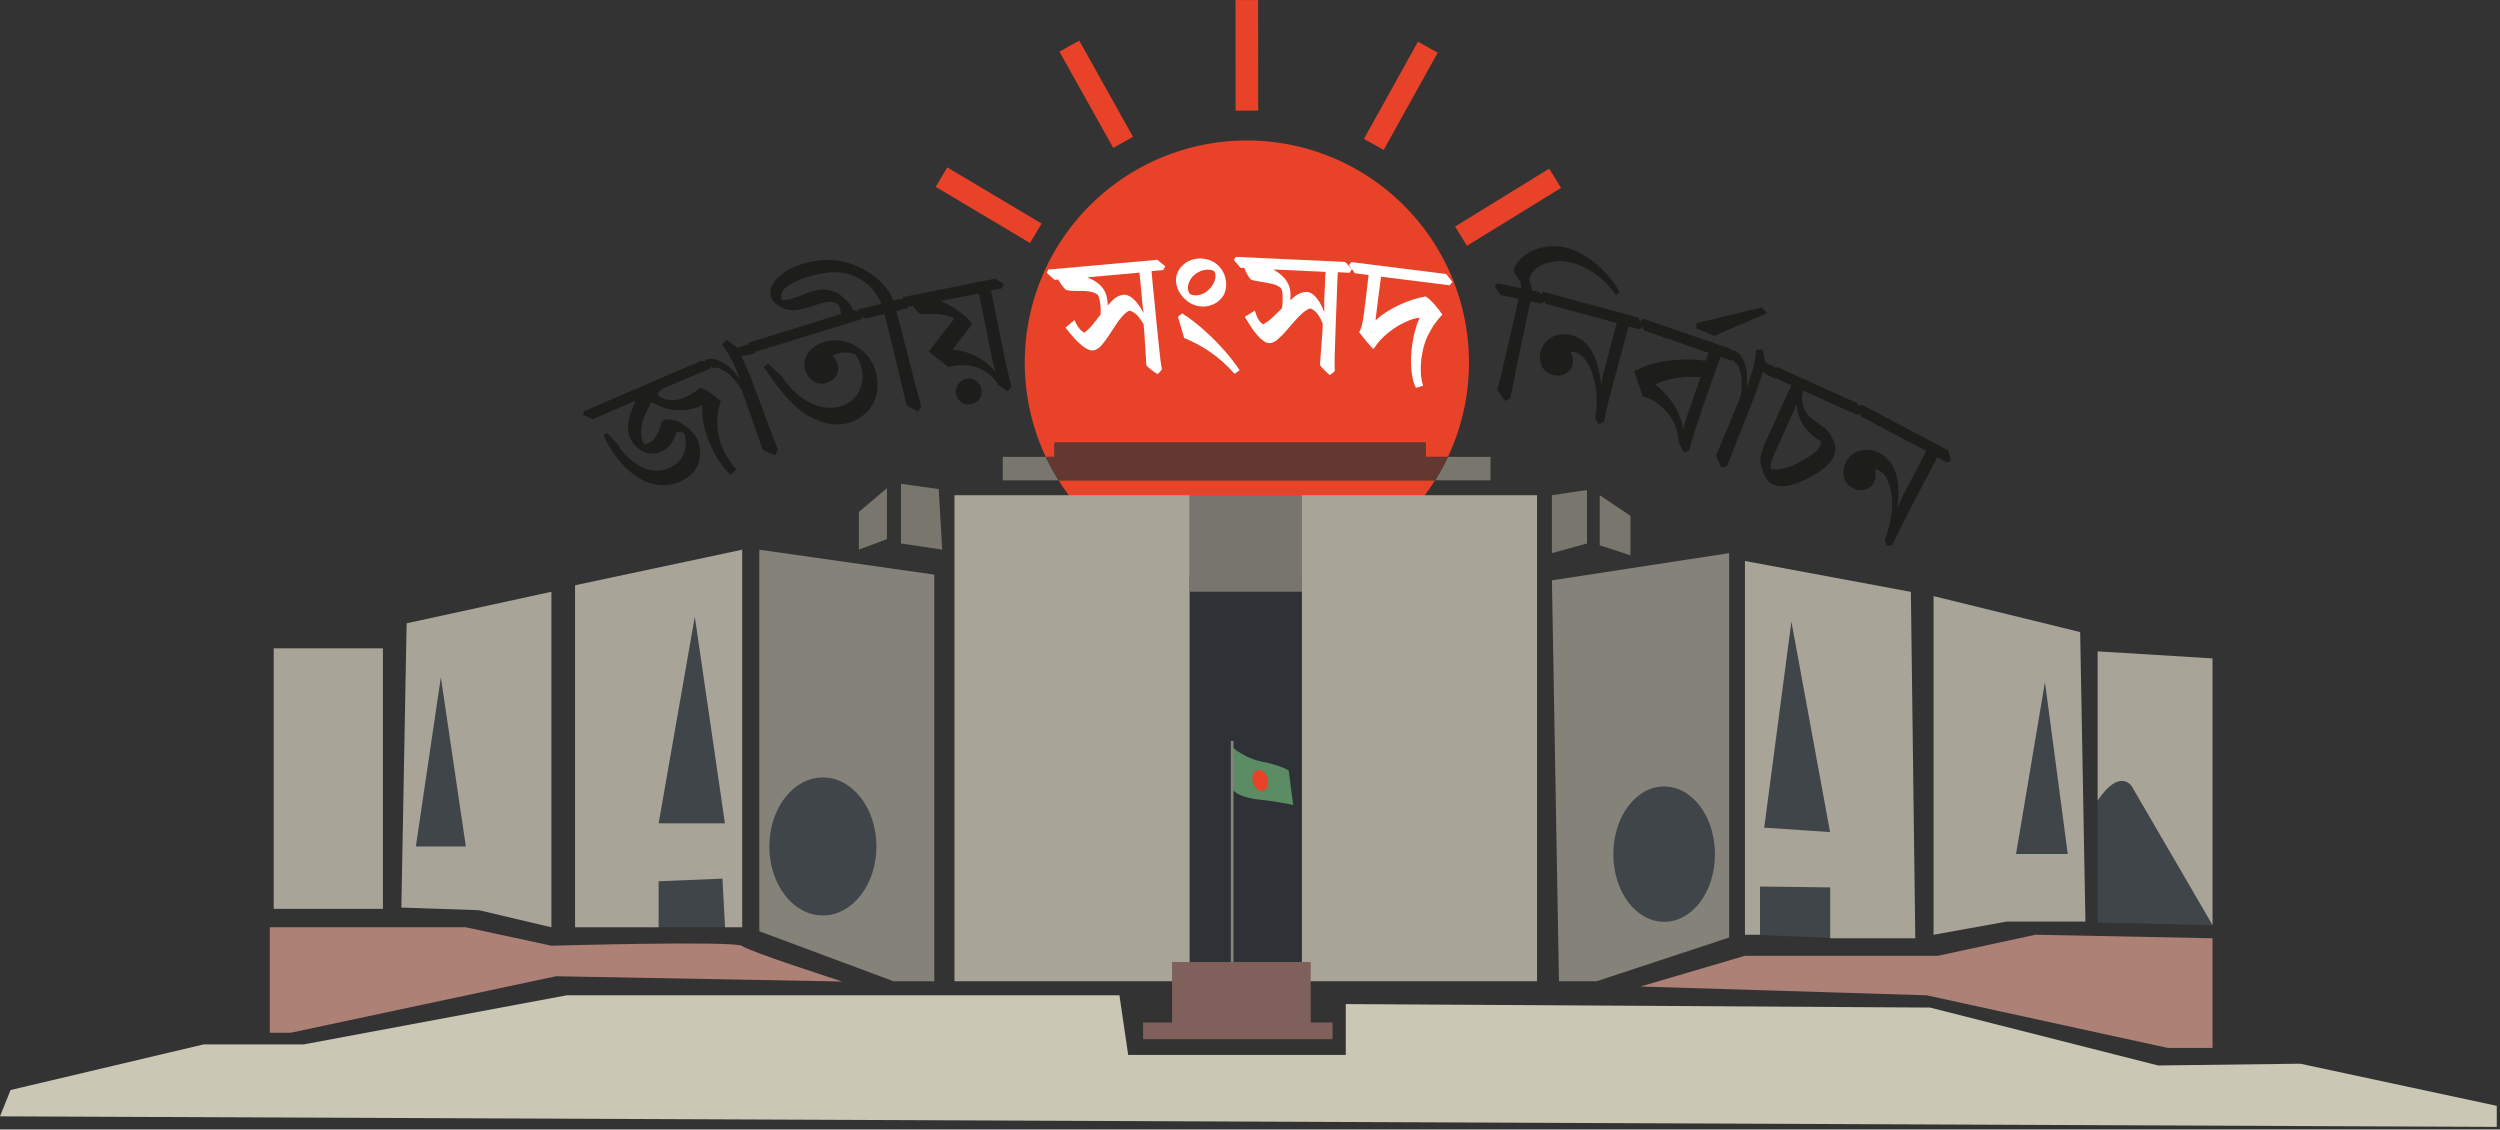 <?xml version="1.0" encoding="utf-8"?>
<!-- Generator: Adobe Illustrator 26.3.1, SVG Export Plug-In . SVG Version: 6.00 Build 0)  -->
<svg version="1.1" id="Layer_1" xmlns="http://www.w3.org/2000/svg" xmlns:xlink="http://www.w3.org/1999/xlink" x="0px" y="0px"
	 viewBox="0 0 664 300" enable-background="new 0 0 664 300" xml:space="preserve">
<rect x="0" y="0" width="664" height="300" fill="#333333" stroke="none"/>
<rect y="0" fill="none" width="663.14" height="299.3"/>
<path fill="#E84228" d="M280.08,117.55h98.56v3.79h5.95c4.214-8.992,6.09-18.901,5.454-28.811
	c-0.635-9.91-3.761-19.498-9.089-27.878c-5.327-8.38-12.684-15.28-21.387-20.06c-8.704-4.78-18.473-7.286-28.403-7.286
	c-9.93,0-19.699,2.506-28.403,7.286c-8.703,4.78-16.059,11.68-21.387,20.06c-5.327,8.38-8.454,17.969-9.089,27.878
	c-0.635,9.91,1.241,19.819,5.454,28.811h2.34V117.55z"/>
<path fill="#E84228" d="M331.15,155.26c9.998-0.001,19.831-2.543,28.577-7.386c8.746-4.844,16.118-11.83,21.423-20.304h-100
	c5.306,8.474,12.677,15.46,21.423,20.304C311.319,152.717,321.153,155.259,331.15,155.26z"/>
<path fill="#E84228" d="M334.15,0.01l-6.01,0.006l0.031,29.37l6.01-0.006L334.15,0.01z"/>
<path fill="#E84228" d="M376.606,11.07l-14.348,25.832l5.254,2.918l14.348-25.833L376.606,11.07z"/>
<path fill="#E84228" d="M411.468,44.781l-25.002,15.393l3.151,5.118l25.002-15.393L411.468,44.781z"/>
<path fill="#E84228" d="M286.645,10.778l-5.255,2.937l14.284,25.559l5.255-2.937L286.645,10.778z"/>
<path fill="#E84228" d="M251.6,44.462l-3.075,5.164l25.055,14.918l3.075-5.164L251.6,44.462z"/>
<path fill="#79766E" d="M266.33,121.34v6.23h14.82c-1.26-2.007-2.398-4.087-3.41-6.23H266.33z"/>
<path fill="#79766E" d="M381.18,127.57h14.7v-6.23h-11.29C383.582,123.485,382.443,125.565,381.18,127.57z"/>
<path fill="#623831" d="M378.64,121.34v-3.79h-98.56v3.79h-2.34c1.012,2.143,2.15,4.223,3.41,6.23h100
	c1.263-2.005,2.402-4.085,3.41-6.23H378.64z"/>
<path fill="#404549" d="M456.93,203.3h-30.29v44.97h30.29V203.3z"/>
<path fill="#404549" d="M557.13,212.62v32.42l30.52,0.67L585,206.33l-18.79-5.51l-6.99,5.77L557.13,212.62z"/>
<path fill="#404549" d="M538.08,179c0.17,0.87-5.6,56.45-5.6,56.45l19.23-4.9l-2.51-53.82L538.08,179z"/>
<path fill="#404549" d="M470.21,161.24l-4.42,64.55v22.48l22.02,0.93l4.77-37.98l-7.57-47.88L470.21,161.24z"/>
<path fill="#404549" d="M115.34,176.39l-6.29,51.03l19.8-1.17l-7.45-49.86H115.34z"/>
<path fill="#404549" d="M178.72,159.61l-10.49,68.97l2.8,17.71h23.77l-0.94-86.68H178.72z"/>
<path fill="#404549" d="M220.03,247.23c9.356,0,16.94-10.485,16.94-23.42c0-12.934-7.584-23.42-16.94-23.42
	s-16.94,10.486-16.94,23.42C203.09,236.745,210.674,247.23,220.03,247.23z"/>
<path fill="#2E3237" d="M350.68,157.17h-37.05v99.61h37.05V157.17z"/>
<path fill="#CAC7B5" d="M2.8,289.51l51.26-12.11h26.56l69.9-13.05h146.8l2.33,15.84h57.79v-13.51l155.18,0.93l60.58,15.38
	l37.75-0.47l52.19,11.19v5.59L0,296.5L2.8,289.51z"/>
<path fill="#AD8176" d="M146.45,251.18l-22.72-4.89H71.65v28h5.59l70.43-15l76,1.4c0,0-24.82-8-26.56-9.44
	S146.45,251.18,146.45,251.18z"/>
<path fill="#AD8176" d="M540.58,248.27l-25.86,5.59h-51.27l-27.72,8.16l75.96,2.33l64.08,13.98h11.88V249.2L540.58,248.27z"/>
<path fill="#A8A498" d="M315.96,131.53h-62.45v129.09h62.45V131.53z"/>
<path fill="#A8A498" d="M408.24,131.53h-62.45v129.09h62.45V131.53z"/>
<path fill="#78756E" d="M345.79,131.53h-29.83v25.63h29.83V131.53z"/>
<path fill="#79766E" d="M239.3,128.5v15.85l10.95,1.63l-0.93-16.08L239.3,128.5z"/>
<path fill="#79766E" d="M235.57,129.67l-7.45,6.29v10.02l7.45-2.79V129.67z"/>
<path fill="#85827A" d="M201.67,247.34l35.65,13.28h10.83v-108L201.67,146V247.34z M218.55,206.49c7.86,0,14.23,8.21,14.23,18.33
	c0,10.12-6.37,18.33-14.23,18.33s-14.22-8.21-14.22-18.33C204.33,214.7,210.7,206.49,218.55,206.49z"/>
<path fill="#85827A" d="M414.06,260.62h10l35.2-11.62V146.91l-47.07,7.23L414.06,260.62z M442,208.88c7.45,0,13.49,8,13.49,18
	s-6,17.95-13.49,17.95s-13.5-8-13.5-17.95C428.5,216.93,434.49,208.88,442,208.88z"/>
<path fill="#A8A498" d="M106.6,241.05l20.62,0.7l19.23,4.54v-89.12L108,165.55L106.6,241.05z M117.09,179.88l6.64,44.94h-13.28
	L117.09,179.88z"/>
<path fill="#A8A498" d="M152.74,246.29h22.19v-12.23l16.95-0.7l0.7,12.93h4.55V146l-44.39,9.44V246.29z M184.54,163.81l8,54.87
	h-17.61L184.54,163.81z"/>
<path fill="#A8A498" d="M101.71,172.19H72.7v69.2h29.01V172.19z"/>
<path fill="#A8A498" d="M463.46,149v99.26h4v-12.8l18.64,0.23v13.51h22.6l-1.17-92L463.46,149z M468.58,219.83l7.22-54.75
	L486.06,221L468.58,219.83z"/>
<path fill="#A8A498" d="M513.55,158.33v89.94l19.34-3.49h21l-1.4-76.9L513.55,158.33z M535.46,226.83l7.68-45.66l6.06,45.66H535.46z
	"/>
<path fill="#A8A498" d="M557.13,173v39.61c6-8.85,9.08-3.74,9.08-3.74l21.44,36.83v-70.83L557.13,173z"/>
<path fill="#79766E" d="M421.51,130.14l-9.32,1.39v15.38l9.32-2.56V130.14z"/>
<path fill="#79766E" d="M433.05,137.01l-8.16-5.48v13.29l8.16,2.68V137.01z"/>
<path fill="#5B8C63" d="M327.27,198.41c2.256,1.925,4.958,3.256,7.86,3.87c3.85,0.72,7.17,2.11,7.17,2.5s1.18,9,1.18,9
	s-5.48-1.09-7.9-1.29c-7.35-0.6-8.31-2.95-8.31-2.95V198.41z"/>
<path fill="#E84228" d="M335.554,209.959c1.065-0.322,1.566-1.786,1.117-3.271c-0.448-1.484-1.676-2.427-2.741-2.105
	c-1.066,0.322-1.566,1.786-1.118,3.271S334.488,210.281,335.554,209.959z"/>
<path fill="#7F605A" d="M326.91,255.5H311.3v16.07h-7.69V276h50.33v-4.43h-5.82V255.5h-19.34H326.91z"/>
<path fill="#86837B" d="M327.62,196.78h-0.71v58.72h0.71V196.78z"/>
<path fill="#1D1D1B" d="M230.45,94.56c-0.903-1.091-1.994-2.012-3.22-2.72c-1.235-0.704-2.592-1.169-4-1.37
	c-1.452-0.209-2.932-0.086-4.33,0.36c-0.782,0.23-1.529,0.567-2.22,1c-0.711,0.446-1.338,1.015-1.85,1.68
	c-0.514,0.654-0.879,1.411-1.07,2.22c-0.205,0.875-0.16,1.789,0.13,2.64c0.182,0.613,0.477,1.186,0.87,1.69
	c0.37,0.477,0.82,0.887,1.33,1.21c0.491,0.306,1.038,0.51,1.61,0.6c0.582,0.091,1.178,0.047,1.74-0.13
	c0.557-0.158,1.085-0.408,1.56-0.74c0.441-0.309,0.815-0.703,1.1-1.16c0.277-0.446,0.464-0.942,0.55-1.46
	c0.076-0.558,0.025-1.125-0.15-1.66c-0.163-0.546-0.435-1.053-0.8-1.49c-0.185-0.24-0.4-0.455-0.64-0.64
	c0.11-0.087,0.227-0.164,0.35-0.23c0.278-0.148,0.565-0.278,0.86-0.39c0.859-0.272,1.76-0.387,2.66-0.34
	c0.788,0.032,1.563,0.204,2.29,0.51c0.416,0.577,0.761,1.201,1.03,1.86c0.29,0.669,0.511,1.366,0.66,2.08
	c0.143,0.714,0.207,1.442,0.19,2.17c-0.014,0.71-0.118,1.416-0.31,2.1c-0.168,0.664-0.43,1.301-0.78,1.89
	c-0.341,0.581-0.75,1.118-1.22,1.6c-0.473,0.472-1.004,0.882-1.58,1.22c-0.577,0.339-1.191,0.611-1.83,0.81
	c-1.457,0.477-3.009,0.59-4.52,0.33c-1.523-0.264-2.989-0.792-4.33-1.56c-1.395-0.791-2.68-1.763-3.82-2.89
	c-1.141-1.109-2.147-2.347-3-3.69l-0.89-0.83c-0.35-0.31-0.69-0.64-1-1l-1-0.92c-0.252-0.221-0.492-0.455-0.72-0.7
	c-0.11,0.035-0.215,0.085-0.31,0.15l-0.39,0.26l-0.35,0.25c-0.08,0.056-0.148,0.128-0.2,0.21c0.7,1,1.51,2.21,2.42,3.49
	c0.91,1.28,1.92,2.54,3,3.8c1.064,1.251,2.214,2.427,3.44,3.52c1.128,1.018,2.386,1.882,3.74,2.57c0.74,0.36,1.5,0.7,2.3,1
	c0.797,0.302,1.621,0.53,2.46,0.68c0.867,0.16,1.749,0.223,2.63,0.19c0.944-0.042,1.878-0.207,2.78-0.49
	c1.366-0.422,2.639-1.101,3.75-2c1.061-0.865,1.936-1.937,2.57-3.15c0.644-1.274,1.025-2.665,1.12-4.09
	c0.097-1.621-0.109-3.245-0.61-4.79C232.026,96.875,231.346,95.636,230.45,94.56z"/>
<path fill="#1D1D1B" d="M268.2,101c-0.18-0.73-0.37-1.53-0.57-2.42c-0.2-0.89-0.41-1.81-0.62-2.79c-0.21-0.98-0.41-1.94-0.6-2.89
	l-0.51-2.51c-0.18-0.93-0.38-1.91-0.6-2.92s-0.42-2-0.63-3.1c-0.21-1.1-0.42-2.07-0.63-3.06c-0.21-0.99-0.39-1.91-0.56-2.76
	l-0.28-1.41l3-0.59l0.43-1.09L264.34,74l-24.43,4.9l-0.27,0.76l-0.53-0.3l-1.84,0.46c-0.284-0.751-0.642-1.471-1.07-2.15
	c-0.679-1.058-1.482-2.031-2.39-2.9c-0.993-0.953-2.082-1.801-3.25-2.53c-1.239-0.781-2.556-1.431-3.93-1.94
	c-1.43-0.527-2.911-0.899-4.42-1.11c-1.574-0.195-3.166-0.195-4.74,0c-1.193,0.129-2.373,0.353-3.53,0.67
	c-0.999,0.264-1.978,0.599-2.93,1c-0.794,0.347-1.559,0.755-2.29,1.22c-0.571,0.358-1.119,0.752-1.64,1.18
	c-0.842,0.697-1.524,1.567-2,2.55c-0.395,0.774-0.561,1.645-0.48,2.51c0.044,0.316,0.139,0.623,0.28,0.91
	c0.132,0.283,0.304,0.546,0.51,0.78c0.204,0.239,0.432,0.457,0.68,0.65c0.25,0.19,0.51,0.38,0.78,0.55
	c0.45,0.27,0.93,0.53,1.41,0.76c0.58,0.255,1.206,0.391,1.84,0.4c0.927,0.028,1.854-0.06,2.76-0.26
	c1.415-0.298,2.806-0.703,4.16-1.21c0.67-0.247,1.359-0.441,2.06-0.58c0.517-0.102,1.043-0.146,1.57-0.13
	c0.388,0.018,0.771,0.089,1.14,0.21c0.288,0.109,0.563,0.25,0.82,0.42c0.193,0.315,0.351,0.65,0.47,1
	c0.089,0.285,0.159,0.576,0.21,0.87c0,0.24,0.06,0.48,0.08,0.71L198.91,91l-0.16,0.72l-0.35-0.19c-0.49,0.18-1,0.34-1.42,0.49
	c-0.42,0.15-0.82,0.24-1.07,0.3c-0.235-0.105-0.459-0.232-0.67-0.38c-0.26-0.17-0.52-0.36-0.79-0.56l-0.78-0.6l-0.66-0.54l-1.3,1.29
	c0.503,0.556,0.951,1.159,1.34,1.8c0.46,0.72,0.89,1.49,1.31,2.31s0.81,1.65,1.16,2.49c0.35,0.84,0.67,1.52,0.92,2.18
	c-0.036,0.029-0.077,0.053-0.12,0.07c-0.454-0.637-0.952-1.242-1.49-1.81c-0.64-0.706-1.362-1.334-2.15-1.87
	c-0.792-0.55-1.671-0.962-2.6-1.22c-0.115-0.05-0.236-0.083-0.36-0.1c-0.793-0.158-1.615-0.089-2.37,0.2l-0.11,0.57l-0.92-0.36
	L155,109.27l-0.1,0.94l2.51,1.14l11.47-4.94c-0.32,0.61-0.58,1.19-0.81,1.75c-0.426,0.967-0.76,1.971-1,3
	c-0.182,0.8-0.269,1.619-0.26,2.44c0.016,0.641,0.103,1.278,0.26,1.9c0.106,0.394,0.253,0.777,0.44,1.14
	c0.423,0.797,0.978,1.517,1.64,2.13c0.307,0.297,0.642,0.565,1,0.8c0.998,0.647,2.172,0.968,3.36,0.92
	c1.171-0.074,2.296-0.484,3.24-1.18c0.458-0.313,0.866-0.694,1.21-1.13c0.32-0.399,0.608-0.824,0.86-1.27
	c0.216-0.389,0.403-0.794,0.56-1.21l0.34-1c0.347-0.062,0.703-0.062,1.05,0c0.379,0.054,0.73,0.229,1,0.5
	c0.29,0.945,0.411,1.933,0.36,2.92c-0.037,0.987-0.282,1.955-0.72,2.84c-0.475,0.936-1.16,1.751-2,2.38
	c-0.987,0.751-2.133,1.268-3.35,1.51c-0.878,0.189-1.782,0.219-2.67,0.09c-0.861-0.121-1.702-0.357-2.5-0.7
	c-0.79-0.352-1.544-0.781-2.25-1.28c-0.676-0.488-1.318-1.023-1.92-1.6c-0.55-0.519-1.061-1.077-1.53-1.67
	c-0.378-0.487-0.712-1.005-1-1.55l-1.59-1.73c-0.48-0.51-0.9-1-1.27-1.4l-1.07,0.59c1.123,2.471,2.565,4.784,4.29,6.88
	c1.432,1.756,3.145,3.263,5.07,4.46c1.66,1.02,3.524,1.662,5.46,1.88c2.843,0.258,5.679-0.567,7.94-2.31
	c0.63-0.499,1.183-1.089,1.64-1.75c0.401-0.592,0.715-1.238,0.93-1.92c0.204-0.649,0.325-1.321,0.36-2
	c0.041-0.621,0.011-1.245-0.09-1.86c-0.081-0.561-0.211-1.113-0.39-1.65c-0.227-0.672-0.565-1.3-1-1.86
	c-0.407-0.546-0.869-1.049-1.38-1.5c-0.502-0.437-1.037-0.835-1.6-1.19c-0.56-0.36-1.11-0.68-1.64-1c-0.29-0.08-0.6-0.14-0.93-0.2
	l-1-0.12l-0.86-0.06h-0.65l-0.71,0.77c-0.216,0.917-0.521,1.812-0.91,2.67c-0.276,0.622-0.629,1.206-1.05,1.74
	c-0.332,0.415-0.748,0.756-1.22,1c-0.421,0.219-0.879,0.358-1.35,0.41c-0.388-0.445-0.647-0.988-0.75-1.57
	c-0.142-0.694-0.186-1.404-0.13-2.11c0.069-0.826,0.219-1.644,0.45-2.44c0.239-0.866,0.554-1.709,0.94-2.52
	c0.41-0.898,0.881-1.767,1.41-2.6c0.466,0.307,0.95,0.584,1.45,0.83c1.138,0.556,2.351,0.943,3.6,1.15
	c1.352,0.223,2.728,0.26,4.09,0.11c1.5-0.165,2.965-0.567,4.34-1.19c-0.134,1.626-0.036,3.262,0.29,4.86
	c0.345,1.712,0.854,3.386,1.52,5c0.673,1.648,1.5,3.228,2.47,4.72c0.902,1.415,1.963,2.724,3.16,3.9l0.32-0.26l0.45-0.43
	c0.168-0.13,0.329-0.27,0.48-0.42c0.112-0.104,0.219-0.214,0.32-0.33c-1.289-1.395-2.37-2.967-3.21-4.67
	c-0.747-1.524-1.285-3.142-1.6-4.81c-0.281-1.513-0.355-3.057-0.22-4.59c0.117-1.37,0.426-2.717,0.92-4
	c-0.33-0.34-0.72-0.69-1.17-1.07c-0.45-0.38-0.92-0.73-1.41-1.07c-0.466-0.33-0.951-0.633-1.45-0.91
	c-0.42-0.237-0.867-0.425-1.33-0.56l-1.87,1.28c-0.8,0.527-1.651,0.972-2.54,1.33c-1.051,0.477-2.196,0.713-3.35,0.69
	c-0.822-0.018-1.631-0.202-2.38-0.54c-0.43-0.204-0.81-0.501-1.11-0.87l-0.26-0.3c0.396-0.485,0.838-0.93,1.32-1.33l12.68-5.37
	l0.09-0.51l0.4,0.2l0.45,0.22c0.336-0.12,0.699-0.148,1.05-0.08c0.287,0.039,0.565,0.131,0.82,0.27
	c0.78,0.353,1.504,0.818,2.15,1.38c0.762,0.651,1.455,1.378,2.07,2.17c0.51,0.652,0.971,1.34,1.38,2.06c0.33,1,0.69,2,1.07,3
	c0.55,1.54,1.09,3.07,1.63,4.61c0.54,1.54,1.06,3,1.55,4.46c0.49,1.46,0.94,2.69,1.33,3.78c0.229,0.149,0.47,0.279,0.72,0.39
	l0.89,0.38l0.9,0.36c0.29,0.11,0.54,0.2,0.77,0.27c0.158-0.217,0.295-0.448,0.41-0.69c0.16-0.31,0.27-0.56,0.34-0.73l-0.46-1.13
	c-0.18-0.45-0.42-1.06-0.7-1.82c-0.28-0.76-0.65-1.72-1.08-2.87c-0.43-1.15-1-2.6-1.6-4.33c-0.31-0.85-0.6-1.64-0.88-2.37
	c-0.28-0.73-0.53-1.41-0.78-2.06s-0.48-1.27-0.7-1.86s-0.45-1.18-0.66-1.77c-0.21-0.59-0.36-0.94-0.6-1.51
	c-0.24-0.57-0.48-1.16-0.74-1.75l-0.78-1.78l-0.73-1.58l0.93-0.18l0.8-0.13c0.253-0.04,0.503-0.09,0.75-0.15
	c0.258-0.058,0.511-0.131,0.76-0.22l0.44-0.17l0.16-0.58v-0.05l0.32,0.19l28-8.64l0.15-0.56l0.79,0.49l4.91-1.23l0.24,1
	c0.23,0.91,0.49,2,0.77,3.11c0.28,1.11,0.59,2.4,0.91,3.71c0.32,1.31,0.65,2.67,1,4.09c0.35,1.42,0.68,2.82,1,4.23
	c0.32,1.41,0.65,2.79,1,4.16c0.35,1.37,0.6,2.64,0.87,3.85c0.229,0.194,0.477,0.365,0.74,0.51c0.32,0.2,0.64,0.38,1,0.55l0.88,0.45
	l0.51,0.25L244,109c0.087-0.113,0.177-0.233,0.27-0.36c0.091-0.125,0.175-0.255,0.25-0.39c0.067-0.106,0.127-0.216,0.18-0.33
	c-0.09-0.32-0.24-0.83-0.43-1.55c-0.19-0.72-0.42-1.53-0.65-2.43c-0.23-0.9-0.49-1.87-0.76-2.87s-0.51-2-0.74-2.85
	c-0.11-0.45-0.26-1-0.45-1.72l-0.59-2.28c-0.22-0.82-0.44-1.69-0.67-2.61c-0.23-0.92-0.46-1.83-0.7-2.73
	c-0.24-0.9-0.46-1.77-0.68-2.6s-0.42-1.6-0.61-2.28l-0.35-1.41l3-0.76l0.26-0.73l0.49,0.35l0.68-0.14
	c0.155,0.238,0.322,0.468,0.5,0.69c0.22,0.265,0.454,0.519,0.7,0.76c0.193,0.195,0.412,0.363,0.65,0.5
	c0.324,0.099,0.661,0.149,1,0.15c0.38,0,0.79,0,1.23,0h1.34c0.46,0,0.91,0,1.34,0c0.845,0.068,1.682,0.215,2.5,0.44
	c0.609,0.158,1.182,0.429,1.69,0.8c-0.71,0.87-1.41,1.75-2.09,2.63l-1.9,2.47c-0.6,0.77-1.13,1.48-1.61,2.12l-1.17,1.55
	c0.167,0.107,0.447,0.317,0.84,0.63l1.35,1.06l1.57,1.24l1.46,1.16c0.654-0.195,1.323-0.336,2-0.42
	c0.756-0.099,1.518-0.133,2.28-0.1c0.816,0.037,1.627,0.154,2.42,0.35c0.845,0.204,1.659,0.52,2.42,0.94
	c0.817,0.44,1.574,0.984,2.25,1.62c0.76,0.72,1.413,1.545,1.94,2.45l0.47,0.29l0.72,0.46l0.7,0.48c0.158,0.119,0.326,0.226,0.5,0.32
	c0.079-0.064,0.152-0.134,0.22-0.21l0.3-0.32l0.32-0.34l0.25-0.25C268.54,102.33,268.38,101.74,268.2,101z M227.9,82.19l-0.15,0.56
	l-0.8-0.42l-0.33,0.11c-0.06-0.14-0.11-0.29-0.17-0.42c-0.207-0.427-0.454-0.832-0.74-1.21c-0.267-0.353-0.557-0.687-0.87-1L224,79
	c-0.418-0.375-0.87-0.71-1.35-1c-0.545-0.322-1.13-0.571-1.74-0.74c-0.678-0.193-1.376-0.307-2.08-0.34
	c-0.788-0.032-1.577,0.053-2.34,0.25c-0.46,0.12-0.87,0.24-1.25,0.37c-0.38,0.13-0.77,0.26-1.16,0.41c-0.39,0.15-0.8,0.31-1.24,0.48
	s-1,0.36-1.55,0.56l-0.88,0.3c-0.328,0.106-0.662,0.192-1,0.26c-0.32,0.06-0.62,0.1-0.91,0.13c-0.258,0.026-0.518,0.009-0.77-0.05
	c-0.09-0.204-0.164-0.414-0.22-0.63c-0.062-0.287-0.062-0.583,0-0.87c0.139-0.587,0.466-1.114,0.93-1.5
	c0.678-0.616,1.438-1.135,2.26-1.54c1.121-0.578,2.288-1.059,3.49-1.44c1.52-0.486,3.074-0.857,4.65-1.11
	c1.797-0.341,3.643-0.341,5.44,0c1.627,0.319,3.183,0.933,4.59,1.81c1.354,0.851,2.532,1.954,3.47,3.25
	c0.69,0.95,1.261,1.981,1.7,3.07L227.9,82.19z M264.37,98.74c-0.251-0.311-0.518-0.608-0.8-0.89c-0.952-0.986-2.024-1.85-3.19-2.57
	c-1.127-0.694-2.332-1.251-3.59-1.66c-1.21-0.397-2.462-0.652-3.73-0.76H253c0.53-0.7,1-1.33,1.45-1.91
	c0.45-0.58,0.85-1.12,1.25-1.63c0.4-0.51,0.79-1,1.19-1.54l1.24-1.64c-0.209-0.438-0.482-0.842-0.81-1.2
	c-0.358-0.401-0.742-0.779-1.15-1.13c-0.413-0.355-0.844-0.689-1.29-1c-0.45-0.33-0.87-0.62-1.28-0.87
	c-0.41-0.25-0.75-0.47-1.06-0.64l-0.67-0.38c-0.616-0.33-1.25-0.624-1.9-0.88l-0.23-0.1l10.25-2l0.08,0.41
	c0.13,0.64,0.29,1.45,0.5,2.42c0.21,0.97,0.42,2.07,0.67,3.28c0.25,1.21,0.5,2.49,0.77,3.79c0.27,1.3,0.54,2.63,0.81,4l0.75,3.74
	c0.14,0.69,0.29,1.31,0.44,1.86c0.15,0.55,0.31,1,0.46,1.43L264.37,98.74z"/>
<path fill="#1D1D1B" d="M260.14,102.06c-0.243-0.37-0.556-0.689-0.92-0.94c-0.367-0.252-0.783-0.426-1.22-0.51
	c-0.451-0.091-0.916-0.092-1.367-0.003c-0.451,0.09-0.881,0.267-1.263,0.523c-0.37,0.272-0.686,0.611-0.93,1
	c-0.255,0.367-0.432,0.782-0.52,1.22c-0.09,0.452-0.09,0.918,0,1.37c0.083,0.451,0.264,0.877,0.53,1.25
	c0.249,0.361,0.569,0.667,0.94,0.9c0.372,0.238,0.786,0.405,1.22,0.49c0.912,0.166,1.853-0.024,2.63-0.53
	c0.367-0.244,0.682-0.556,0.93-0.92c0.247-0.371,0.417-0.788,0.499-1.226c0.083-0.438,0.076-0.889-0.019-1.324
	C260.571,102.896,260.397,102.454,260.14,102.06z"/>
<path fill="#FFFFFF" d="M278.42,71.6l-0.41,0.86l2.05,1.86l1-0.09l0.11,0.23c0.19,0.34,0.4,0.67,0.62,1s0.46,0.61,0.69,0.88
	c0.208,0.241,0.432,0.468,0.67,0.68c0.392,0.108,0.794,0.171,1.2,0.19l1.49,0.07h1.63c0.55,0,1.09,0,1.6,0.11
	c0.479,0.061,0.951,0.168,1.41,0.32c0.401,0.127,0.772,0.335,1.09,0.61c0.281,0.516,0.467,1.078,0.55,1.66
	c0.1,0.62,0.17,1.23,0.21,1.82c0.04,0.59,0,1.14,0,1.72c-0.76,0.98-1.45,1.86-2.07,2.64c-0.653,0.836-1.421,1.577-2.28,2.2
	c-0.422-0.208-0.796-0.501-1.1-0.86c-0.302-0.345-0.573-0.717-0.81-1.11c-0.264-0.439-0.494-0.897-0.69-1.37L283,87
	c0,0,0.15,0.22,0.4,0.54s0.55,0.69,0.91,1.12c0.36,0.43,0.76,0.88,1.19,1.36c0.404,0.442,0.835,0.86,1.29,1.25
	c0.635,0.613,1.36,1.125,2.15,1.52c0.559,0.284,1.202,0.355,1.81,0.2c0.677-0.237,1.278-0.651,1.74-1.2
	c0.741-0.825,1.41-1.712,2-2.65c0.7-1.09,1.32-2,1.86-2.83c0.54-0.83,1-1.46,1.48-2c0.365-0.443,0.766-0.855,1.2-1.23
	c0.293-0.256,0.632-0.453,1-0.58c0.87,0.285,1.645,0.804,2.24,1.5c0.578,0.664,1.078,1.392,1.49,2.17c0,0.42,0.07,0.87,0.1,1.34
	c0.073,0.807,0.133,1.617,0.18,2.43c0,0.81,0.1,1.6,0.15,2.36c0.05,0.76,0.1,1.46,0.13,2.1s0.06,1.17,0.09,1.63s0,0.8,0.07,1
	c0.169,0.223,0.363,0.424,0.58,0.6c0.26,0.23,0.54,0.45,0.82,0.67c0.28,0.22,0.58,0.43,0.86,0.62c0.28,0.19,0.52,0.34,0.7,0.45
	l0.26-0.23c0.12-0.11,0.23-0.22,0.35-0.35l0.33-0.38l0.24-0.32c-0.083-0.33-0.15-0.664-0.2-1c-0.06-0.43-0.14-1-0.22-1.64
	c-0.08-0.64-0.18-1.47-0.27-2.4s-0.22-2-0.35-3.36c-0.13-1.36-0.29-2.87-0.46-4.51c-0.17-1.64-0.32-3.31-0.49-5
	c-0.17-1.69-0.34-3.35-0.5-5L305.85,72l3.11-0.28l0.54-1L307.39,69L278.42,71.6z M302.24,80.73c-0.448-0.58-0.958-1.11-1.52-1.58
	c-0.395-0.333-0.85-0.587-1.34-0.75c-0.341-0.113-0.702-0.153-1.06-0.12c-0.562,0.088-1.106,0.267-1.61,0.53
	c-0.474,0.268-0.906,0.605-1.28,1c-0.424,0.413-0.812,0.861-1.16,1.34c-0.058-0.835-0.178-1.663-0.36-2.48
	c-0.162-0.724-0.476-1.406-0.92-2c-0.311-0.463-0.688-0.877-1.12-1.23c-0.449-0.376-0.931-0.71-1.44-1
	c-0.53-0.294-1.078-0.554-1.64-0.78l13.86-1.25l0.08,0.84c0.08,0.75,0.16,1.5,0.23,2.26l0.38,4.25c0,0.33,0.06,0.68,0.1,1.06
	s0.09,0.75,0.14,1.11c0.05,0.36,0.09,0.68,0.13,1v0.16C303.277,82.269,302.786,81.48,302.24,80.73z"/>
<path fill="#FFFFFF" d="M314.7,79.42c0.704,0.694,1.545,1.232,2.47,1.58c0.849,0.306,1.749,0.445,2.65,0.41
	c0.864-0.044,1.713-0.251,2.5-0.61c0.763-0.348,1.444-0.852,2-1.48c0.509-0.553,0.882-1.217,1.09-1.94
	c0.213-0.74,0.298-1.511,0.25-2.28c-0.053-0.794-0.236-1.575-0.54-2.31c-0.317-0.763-0.771-1.461-1.34-2.06
	c-0.598-0.645-1.328-1.153-2.14-1.49c-0.824-0.34-1.7-0.536-2.59-0.58c-0.904-0.045-1.809,0.091-2.66,0.4
	c-0.877,0.304-1.671,0.807-2.32,1.47c-0.668,0.603-1.171,1.367-1.46,2.22c-0.253,0.763-0.332,1.573-0.23,2.37
	c0.106,0.806,0.361,1.586,0.75,2.3C313.541,78.168,314.071,78.843,314.7,79.42z M315.7,75.31c0.144-0.468,0.356-0.913,0.63-1.32
	c0.3-0.442,0.672-0.831,1.1-1.15c0.42-0.333,0.885-0.605,1.38-0.81c0.438-0.184,0.899-0.309,1.37-0.37
	c0.414-0.066,0.836-0.066,1.25,0c0.344,0.058,0.68,0.159,1,0.3c0.254,0.365,0.397,0.796,0.41,1.24c0.016,0.445-0.051,0.89-0.2,1.31
	c-0.166,0.457-0.384,0.893-0.65,1.3c-0.287,0.43-0.619,0.829-0.99,1.19c-0.388,0.374-0.829,0.687-1.31,0.93
	c-0.448,0.225-0.926,0.383-1.42,0.47c-0.443,0.075-0.897,0.075-1.34,0c-0.394-0.063-0.761-0.236-1.06-0.5
	c-0.2-0.375-0.323-0.786-0.36-1.21c-0.034-0.467,0.023-0.936,0.17-1.38H315.7z"/>
<path fill="#FFFFFF" d="M321.11,88.88c-1.413-1.333-2.747-2.48-4-3.44c-1.005-0.796-2.057-1.531-3.15-2.2
	c-0.086,0.056-0.166,0.119-0.24,0.19l-0.35,0.3L313,84c-0.052,0.045-0.099,0.095-0.14,0.15c0,0,0.05,0.21,0.13,0.48
	c0.08,0.27,0.19,0.61,0.31,1c0.12,0.39,0.24,0.83,0.38,1.28c0.14,0.45,0.26,0.89,0.38,1.3l0.29,1c0.08,0.3,0.12,0.48,0.14,0.54
	c1.12,0.48,2.23,1,3.34,1.57c1.149,0.605,2.264,1.272,3.34,2c1.173,0.784,2.293,1.646,3.35,2.58c1.198,1.056,2.327,2.189,3.38,3.39
	l0.23-0.17l0.44-0.31l0.43-0.32l0.24-0.17c-1.188-1.776-2.494-3.47-3.91-5.07C323.93,91.65,322.523,90.193,321.11,88.88z"/>
<path fill="#FFFFFF" d="M366,79.59c0.1-0.74,0.19-1.47,0.29-2.19s0.17-1.38,0.26-2c0.09-0.62,0.16-1.15,0.21-1.62v-0.3l18.26,2.29
	l0.75-0.89l-1.7-2.11l-25.17-3.16l-0.59,0.75l0.81,1.15l-1.83-1.94l-29.06-1.34l-0.52,0.8l1.77,2.12h1l0.08,0.24
	c0.138,0.363,0.298,0.717,0.48,1.06c0.17,0.344,0.361,0.678,0.57,1c0.171,0.264,0.358,0.518,0.56,0.76
	c0.376,0.159,0.768,0.276,1.17,0.35l1.47,0.27l1.6,0.26c0.55,0.09,1.08,0.2,1.57,0.33c0.471,0.12,0.927,0.291,1.36,0.51
	c0.38,0.18,0.72,0.435,1,0.75c0.204,0.547,0.312,1.126,0.32,1.71c0,0.64,0,1.25,0,1.84c0,0.59-0.13,1.13-0.22,1.71L338,84.29
	c-0.759,0.738-1.617,1.368-2.55,1.87c-0.399-0.26-0.74-0.601-1-1c-0.256-0.386-0.477-0.794-0.66-1.22
	c-0.202-0.469-0.366-0.954-0.49-1.45l-2.66,1.64c0.096,0.202,0.203,0.399,0.32,0.59l0.76,1.23c0.3,0.47,0.63,1,1,1.51
	c0.334,0.495,0.701,0.966,1.1,1.41c0.549,0.693,1.2,1.3,1.93,1.8c0.514,0.355,1.139,0.511,1.76,0.44c0.707-0.155,1.357-0.501,1.88-1
	c0.839-0.719,1.616-1.508,2.32-2.36c0.84-1,1.59-1.84,2.23-2.56c0.64-0.72,1.22-1.3,1.73-1.77c0.421-0.393,0.876-0.748,1.36-1.06
	c0.321-0.222,0.686-0.372,1.07-0.44c0.835,0.382,1.546,0.992,2.05,1.76c0.488,0.737,0.887,1.529,1.19,2.36
	c0,0.42-0.05,0.86-0.09,1.33c0,0.807-0.05,1.617-0.15,2.43c-0.06,0.82-0.11,1.6-0.16,2.37c-0.05,0.77-0.1,1.46-0.16,2.09
	c-0.06,0.63-0.1,1.18-0.13,1.64s-0.06,0.79-0.07,1c0.14,0.245,0.308,0.473,0.5,0.68c0.23,0.26,0.47,0.52,0.72,0.77
	s0.51,0.5,0.77,0.73c0.26,0.23,0.46,0.41,0.63,0.54l0.29-0.19l0.39-0.3l0.38-0.34c0.098-0.088,0.192-0.182,0.28-0.28
	c0-0.28-0.05-0.64-0.06-1.07c-0.01-0.43,0-1,0-1.65s0-1.48,0.05-2.42c0.05-0.94,0.07-2.06,0.11-3.37c0.04-1.31,0.1-2.88,0.16-4.53
	s0.12-3.32,0.19-5c0.07-1.68,0.12-3.36,0.18-5l0.15-3.17l3.11,0.15l0.67-0.95l0.77,1.08l3.61,0.45c0,0.41-0.08,0.8-0.13,1.19
	c-0.11,1-0.22,2-0.33,2.93c-0.11,0.93-0.22,1.85-0.33,2.7l-0.3,2.35l-0.26,1.93c-0.07,0.57-0.15,1.07-0.24,1.49
	c-0.067,0.375-0.157,0.746-0.27,1.11c-0.08,0.286-0.177,0.566-0.29,0.84c-0.096,0.23-0.206,0.454-0.33,0.67
	c0.21,0.29,0.47,0.63,0.77,1c0.3,0.37,0.61,0.77,0.95,1.18l1,1.17c0.32,0.38,0.62,0.71,0.88,1h0.31c0.679-1.102,1.5-2.11,2.44-3
	c0.958-0.912,1.992-1.742,3.09-2.48c1.05-0.706,2.165-1.308,3.33-1.8c0.991-0.44,2.032-0.756,3.1-0.94
	c0.055,0.034,0.1,0.082,0.13,0.14c-0.475,1.064-0.863,2.164-1.16,3.29c-0.312,1.161-0.556,2.34-0.73,3.53
	c-0.17,1.2-0.28,2.37-0.33,3.54c-0.045,1.097-0.019,2.196,0.08,3.29c0.076,0.944,0.227,1.88,0.45,2.8c0.16,0.72,0.43,1.412,0.8,2.05
	l1.87-0.57c-0.378-1.167-0.584-2.383-0.61-3.61c-0.068-1.676,0.062-3.355,0.39-5c0.198-1.159,0.503-2.297,0.91-3.4
	c0.373-0.943,0.817-1.855,1.33-2.73c0.447-0.813,0.959-1.589,1.53-2.32c0.489-0.632,1.01-1.24,1.56-1.82
	c-0.26-0.41-0.57-0.84-0.93-1.31c-0.36-0.47-0.74-0.91-1.13-1.35c-0.377-0.435-0.778-0.849-1.2-1.24
	c-0.362-0.34-0.749-0.651-1.16-0.93c-1.124,0.192-2.234,0.463-3.32,0.81c-1.203,0.385-2.382,0.842-3.53,1.37
	c-1.175,0.528-2.312,1.14-3.4,1.83c-1.038,0.639-2.012,1.376-2.91,2.2l-0.16-0.06l0.39-3.12C365.84,81.05,365.94,80.32,366,79.59z
	 M352,73c0,0.75-0.05,1.5-0.08,2.27l-0.2,4.26c0,0.33,0,0.68,0,1.07s0,0.75,0,1.11v1.19c-0.308-0.827-0.679-1.63-1.11-2.4
	c-0.356-0.64-0.79-1.235-1.29-1.77c-0.343-0.383-0.757-0.696-1.22-0.92c-0.31-0.159-0.652-0.248-1-0.26
	c-0.567-0.001-1.129,0.101-1.66,0.3c-0.5,0.186-0.972,0.442-1.4,0.76c-0.47,0.358-0.915,0.749-1.33,1.17
	c0.065-0.835,0.065-1.675,0-2.51c-0.176-1.33-0.775-2.568-1.71-3.53c-0.394-0.428-0.826-0.82-1.29-1.17
	c-0.486-0.364-0.993-0.698-1.52-1l13.91,0.64L352,73z"/>
<path fill="#1D1D1B" d="M452.89,88.19l1.49,0.61c0.47,0.19,0.8,0.33,1,0.42c0.23-0.12,0.6-0.29,1.13-0.53l1.89-0.83l2.44-1.06
	l2.78-1.19l2.91-1.23l2.86-1.19l-0.28-0.28l-0.52-0.53l-0.72-0.73l-0.77,0.18l-1.79,0.44l-2.5,0.61l-2.91,0.7l-3,0.73l-2.76,0.66
	l-2.21,0.52l-1.35,0.31c0.006,0.086,0.006,0.173,0,0.26c0,0.14,0,0.29,0,0.45c0,0.16,0,0.31,0,0.45c0.007,0.093,0.007,0.187,0,0.28
	l0.9,0.36L452.89,88.19z"/>
<path fill="#1D1D1B" d="M517.4,119.57l-23-12.12l-0.77,0.47l-0.33-0.82l-21.35-9.66l-0.44,0.3l-0.12-0.3
	c-0.48-0.19-0.94-0.38-1.38-0.59s-0.77-0.36-1-0.48c-0.109-0.234-0.193-0.479-0.25-0.73c-0.07-0.3-0.15-0.62-0.21-1
	s-0.13-0.65-0.19-1c-0.06-0.35-0.09-0.59-0.12-0.84l-1.84,0.1c0.008,0.748-0.056,1.494-0.19,2.23c-0.15,0.84-0.34,1.71-0.58,2.6
	c-0.24,0.89-0.5,1.76-0.79,2.62s-0.53,1.58-0.77,2.24c-0.046,0.01-0.094,0.01-0.14,0c0.086-0.78,0.119-1.565,0.1-2.35
	c-0.013-0.954-0.133-1.903-0.36-2.83c-0.217-0.937-0.592-1.83-1.11-2.64c-0.061-0.107-0.128-0.21-0.2-0.31
	c-0.49-0.645-1.147-1.143-1.9-1.44l-0.42,0.32l-0.33-0.65l-23.29-8.07l-0.74,0.61l0.26,0.59l-0.9-1.5l-25.11-6.8l-0.67,0.65
	l-0.39-0.59l-2-0.43c-0.039-0.47-0.122-0.936-0.25-1.39c-0.17-0.55-0.31-1-0.43-1.34c0.074-0.852,0.425-1.657,1-2.29
	c0.653-0.747,1.457-1.347,2.36-1.76c1.061-0.484,2.191-0.798,3.35-0.93c1.301-0.16,2.62-0.095,3.9,0.19
	c1.279,0.261,2.522,0.677,3.7,1.24c2.367,1.135,4.508,2.691,6.32,4.59c0.896,0.938,1.721,1.941,2.47,3l0.82-1
	c-0.461-0.81-0.965-1.594-1.51-2.35c-0.595-0.829-1.236-1.623-1.92-2.38c-0.72-0.802-1.485-1.563-2.29-2.28
	c-0.823-0.73-1.699-1.398-2.62-2c-0.925-0.621-1.898-1.166-2.91-1.63c-1.019-0.463-2.081-0.824-3.17-1.08
	c-1.573-0.386-3.206-0.467-4.81-0.24c-1.453,0.193-2.865,0.622-4.18,1.27c-1.164,0.565-2.214,1.337-3.1,2.28
	c-0.763,0.754-1.315,1.695-1.6,2.73c0.082,0.272,0.19,0.537,0.32,0.79c0.15,0.27,0.3,0.52,0.45,0.76l0.45,0.65l0.34,0.46
	c0.193,0.305,0.325,0.645,0.39,1c0.089,0.368,0.089,0.752,0,1.12l-6.28-1.35L397,76l1.46,2.35l4.83,1l-0.21,1
	c-0.2,0.92-0.43,2-0.68,3.13c-0.25,1.13-0.54,2.41-0.83,3.73c-0.29,1.32-0.6,2.68-0.92,4.1c-0.32,1.42-0.65,2.83-1,4.24
	c-0.35,1.41-0.65,2.79-1,4.15s-0.63,2.64-0.92,3.84c0.119,0.276,0.263,0.54,0.43,0.79c0.2,0.31,0.41,0.62,0.63,0.91l0.59,0.8
	l0.35,0.45l0.33-0.13l0.4-0.2l0.4-0.24c0.13-0.09,0.24-0.16,0.31-0.22c0.06-0.33,0.15-0.85,0.3-1.58c0.15-0.73,0.3-1.55,0.49-2.47
	s0.39-1.89,0.59-2.91c0.2-1.02,0.41-2,0.6-2.88c0.1-0.46,0.22-1.04,0.36-1.74c0.15-0.71,0.31-1.47,0.48-2.31
	c0.17-0.84,0.35-1.71,0.55-2.64c0.2-0.93,0.4-1.84,0.58-2.75c0.18-0.91,0.37-1.79,0.55-2.64c0.18-0.85,0.33-1.62,0.46-2.31L406.5,80
	l3,0.65l0.64-0.63l0.33,0.62l18.93,5.16l-0.2,0.75c-0.2,0.793-0.46,1.793-0.78,3c-0.32,1.19-0.69,2.56-1.1,4.1l-1.32,4.9
	c-0.179,0.638-0.323,1.286-0.43,1.94c-0.08,0.52-0.14,0.93-0.19,1.24c-0.067-0.005-0.133-0.005-0.2,0
	c-0.08-0.78-0.18-1.51-0.31-2.17c-0.195-1.104-0.452-2.195-0.77-3.27c-0.321-1.071-0.771-2.098-1.34-3.06
	c-0.561-0.944-1.266-1.794-2.09-2.52c-0.894-0.768-1.945-1.332-3.08-1.65c-0.92-0.275-1.885-0.366-2.84-0.27
	c-0.869,0.083-1.714,0.331-2.49,0.73c-0.732,0.378-1.381,0.898-1.91,1.53c-0.513,0.6-0.885,1.307-1.09,2.07
	c-0.204,0.714-0.285,1.458-0.24,2.2c0.048,0.66,0.21,1.306,0.48,1.91c0.264,0.556,0.642,1.05,1.11,1.45
	c0.428,0.375,0.933,0.652,1.48,0.81l0.23,0.07c0.62,0.177,1.268,0.235,1.91,0.17c0.554-0.048,1.092-0.212,1.58-0.48
	c0.456-0.248,0.854-0.589,1.17-1c0.302-0.381,0.524-0.82,0.65-1.29c0.147-0.54,0.198-1.102,0.15-1.66
	c-0.054-0.514-0.214-1.011-0.47-1.46c-0.08-0.148-0.174-0.289-0.28-0.42h0.15c0.374-0.028,0.749,0.009,1.11,0.11
	c1.107,0.346,2.067,1.049,2.73,2c0.882,1.214,1.558,2.566,2,4c0.552,1.742,0.888,3.546,1,5.37c0.146,2.066,0.036,4.142-0.33,6.18
	c0.069,0.097,0.132,0.197,0.19,0.3c0.07,0.13,0.15,0.27,0.23,0.43l0.24,0.44c0.061,0.125,0.131,0.245,0.21,0.36l0.25-0.09l0.94-0.34
	l0.27-0.1c0.15-1,0.51-2.68,1.06-4.92c0.55-2.24,1.34-5.2,2.34-8.9c0.58-2.2,1.16-4.35,1.72-6.43l1.39-5.13l2.92,0.79l0.77-0.7
	l0.46,1l17.11,5.93l-0.72,2.11c-1.486-0.226-2.987-0.35-4.49-0.37c-1.866-0.015-3.731,0.105-5.58,0.36
	c-1.693,0.237-3.365,0.609-5,1.11c-1.382,0.432-2.721,0.991-4,1.67c0.12,0.32,0.28,0.77,0.49,1.33c0.21,0.56,0.42,1.18,0.63,1.82
	s0.43,1.29,0.65,1.91c0.22,0.62,0.38,1.17,0.5,1.63c0.69,0.161,1.36,0.396,2,0.7c0.753,0.35,1.468,0.779,2.13,1.28
	c0.721,0.548,1.39,1.16,2,1.83c1.362,1.472,2.368,3.237,2.94,5.16c0.31,1.066,0.475,2.17,0.49,3.28c0.07,0.11,0.17,0.28,0.31,0.53
	l0.42,0.78l0.39,0.77l0.25,0.5l0.27-0.07l0.46-0.16l0.45-0.14l0.27-0.09c0-0.2,0.12-0.53,0.24-1c0.12-0.47,0.28-1,0.47-1.65
	c0.19-0.65,0.42-1.38,0.68-2.21c0.26-0.83,0.56-1.71,0.88-2.66c0.24-0.74,0.54-1.63,0.89-2.66c0.35-1.03,0.72-2.11,1.12-3.27
	l4-11.42l3,1l0.36-0.28l0.06,0.17c0.1,0.25,0.17,0.4,0.19,0.47c0.331,0.127,0.619,0.346,0.83,0.63c0.19,0.222,0.339,0.476,0.44,0.75
	c0.345,0.785,0.57,1.618,0.67,2.47c0.132,0.994,0.162,2,0.09,3c-0.051,0.828-0.168,1.651-0.35,2.46c-0.38,0.92-0.79,1.91-1.2,2.95
	c-0.62,1.5-1.25,3-1.87,4.52l-1.82,4.35c-0.59,1.4-1.1,2.64-1.55,3.7c0.074,0.265,0.171,0.522,0.29,0.77
	c0.13,0.29,0.26,0.59,0.4,0.89c0.14,0.3,0.28,0.58,0.43,0.86s0.27,0.51,0.39,0.71c0.261-0.049,0.516-0.127,0.76-0.23
	c0.33-0.13,0.58-0.24,0.75-0.32l0.41-1.15c0.17-0.46,0.4-1.06,0.69-1.82l1.12-2.86c0.45-1.15,1-2.58,1.7-4.29
	c0.34-0.84,0.65-1.62,0.93-2.35l0.8-2l0.72-1.86c0.22-0.59,0.45-1.17,0.69-1.75c0.24-0.58,0.36-1,0.57-1.53
	c0.21-0.53,0.41-1.18,0.62-1.8l0.6-1.84l0.51-1.66c0.3,0.17,0.57,0.33,0.81,0.49l0.69,0.44l0.65,0.38
	c0.23,0.133,0.471,0.247,0.72,0.34l0.44,0.18l0.4-0.26l0.1,0.3l3.8,1.71l-0.74,1.63c-0.45,1-0.92,2-1.4,3.07l-1.41,3.07l-1.28,2.9
	c-0.42,0.89-0.79,1.69-1.12,2.4l-0.78,1.7c-0.46,1-0.8,1.87-1,2.58c-0.211,0.631-0.362,1.28-0.45,1.94
	c-0.061,0.557-0.04,1.119,0.06,1.67c0.125,0.61,0.289,1.211,0.49,1.8c0.26,0.857,0.673,1.66,1.22,2.37
	c0.48,0.63,1.133,1.106,1.88,1.37c0.712,0.187,1.444,0.284,2.18,0.29c1.022-0.008,2.035-0.184,3-0.52
	c0.81-0.246,1.605-0.54,2.38-0.88c0.986-0.427,1.945-0.914,2.87-1.46c0.982-0.571,1.918-1.216,2.8-1.93
	c0.843-0.664,1.576-1.457,2.17-2.35c0.166-0.277,0.306-0.568,0.42-0.87c0.137-0.346,0.241-0.704,0.31-1.07
	c0.06-0.377,0.09-0.758,0.09-1.14c-0.006-0.371-0.07-0.739-0.19-1.09c-0.305-0.848-0.697-1.663-1.17-2.43
	c-0.391-0.642-0.888-1.214-1.47-1.69c-0.41-0.31-0.87-0.64-1.38-1s-1-0.7-1.52-1.08c-0.481-0.368-0.938-0.765-1.37-1.19
	c-0.383-0.367-0.701-0.796-0.94-1.27c-0.469-0.96-0.741-2.004-0.8-3.07c-0.043-0.791,0.055-1.584,0.29-2.34l14.39,6.51l0.74-0.48
	l0.23,0.87l17.36,9.13l-0.36,0.69c-0.36,0.72-0.83,1.63-1.4,2.73c-0.57,1.1-1.23,2.34-2,3.76c-0.77,1.42-1.52,2.92-2.37,4.52
	c-0.312,0.585-0.592,1.185-0.84,1.8c-0.19,0.49-0.34,0.88-0.46,1.17c-0.063-0.009-0.127-0.009-0.19,0c0.1-0.78,0.16-1.51,0.18-2.19
	c0.048-1.12,0.031-2.242-0.05-3.36c-0.075-1.112-0.286-2.21-0.63-3.27c-0.344-1.046-0.85-2.031-1.5-2.92
	c-0.707-0.94-1.607-1.718-2.64-2.28c-0.838-0.468-1.758-0.771-2.71-0.89c-0.87-0.103-1.752-0.042-2.6,0.18
	c-0.796,0.203-1.541,0.567-2.19,1.07c-0.631,0.474-1.15,1.082-1.52,1.78c-0.353,0.655-0.593,1.365-0.71,2.1
	c-0.104,0.664-0.087,1.342,0.05,2c0.136,0.605,0.399,1.174,0.77,1.67c0.338,0.458,0.771,0.837,1.27,1.11l0.2,0.11
	c0.566,0.313,1.188,0.514,1.83,0.59c0.553,0.068,1.113,0.027,1.65-0.12c0.493-0.14,0.952-0.378,1.35-0.7
	c0.378-0.309,0.691-0.689,0.92-1.12c0.262-0.492,0.432-1.027,0.5-1.58c0.064-0.514,0.02-1.035-0.13-1.53
	c-0.06-0.17-0.12-0.33-0.18-0.47h0.14c0.37,0.051,0.729,0.166,1.06,0.34c1.004,0.576,1.788,1.47,2.23,2.54
	c0.614,1.363,0.992,2.82,1.12,4.31c0.174,1.82,0.117,3.654-0.17,5.46c-0.306,2.062-0.867,4.077-1.67,6
	c0.052,0.102,0.092,0.209,0.12,0.32c0,0.15,0.09,0.31,0.14,0.47c0.05,0.16,0.09,0.33,0.13,0.48c0.036,0.136,0.079,0.269,0.13,0.4
	h0.26l0.49-0.06l0.5-0.07h0.29c0.37-1,1.08-2.5,2.11-4.56s2.44-4.79,4.22-8.18l3.08-5.9l2.48-4.71l2.67,1.41l1-0.58L517.4,119.57z
	 M450.51,103.46c-0.43,1.29-0.87,2.59-1.32,3.89l-1.27,3.65c-0.23,0.67-0.4,1.24-0.52,1.72c-0.12,0.48-0.2,0.86-0.25,1.14H447
	c-0.05-0.31-0.1-0.61-0.16-0.89c-0.222-1.028-0.54-2.032-0.95-3c-0.395-0.911-0.867-1.788-1.41-2.62
	c-0.504-0.758-1.051-1.486-1.64-2.18c-0.515-0.603-1.066-1.174-1.65-1.71c-0.54-0.49-1-0.89-1.42-1.2
	c-0.01-0.015-0.015-0.032-0.015-0.05s0.005-0.035,0.015-0.05c0.005-0.04,0.005-0.08,0-0.12c0.88-0.449,1.805-0.804,2.76-1.06
	c1.153-0.323,2.33-0.554,3.52-0.69c1.291-0.153,2.59-0.22,3.89-0.2c0.61,0,1.2,0,1.78,0.09L450.51,103.46z M479.22,113.32
	c0.603,0.838,1.305,1.6,2.09,2.27c0.749,0.643,1.567,1.2,2.44,1.66c-0.021,0.432-0.133,0.855-0.33,1.24
	c-0.208,0.412-0.478,0.789-0.8,1.12c-0.366,0.368-0.765,0.702-1.19,1c-0.45,0.32-0.93,0.65-1.45,1c-0.9,0.54-1.79,1-2.69,1.48
	c-0.844,0.434-1.72,0.801-2.62,1.1c-0.778,0.259-1.583,0.427-2.4,0.5c-0.676,0.072-1.36-0.01-2-0.24
	c-0.016-0.216-0.016-0.434,0-0.65c0.021-0.297,0.068-0.591,0.14-0.88c0.117-0.438,0.261-0.869,0.43-1.29
	c0.2-0.51,0.47-1.15,0.82-1.92l3.54-7.83l0.87-2c0.26-0.6,0.49-1.1,0.67-1.51l0.37-0.81h0.09c0.01,0.007,0.022,0.011,0.035,0.011
	s0.025-0.004,0.035-0.011c-0.001,1.026,0.189,2.043,0.56,3C478.171,111.537,478.638,112.465,479.22,113.32z"/>
</svg>
